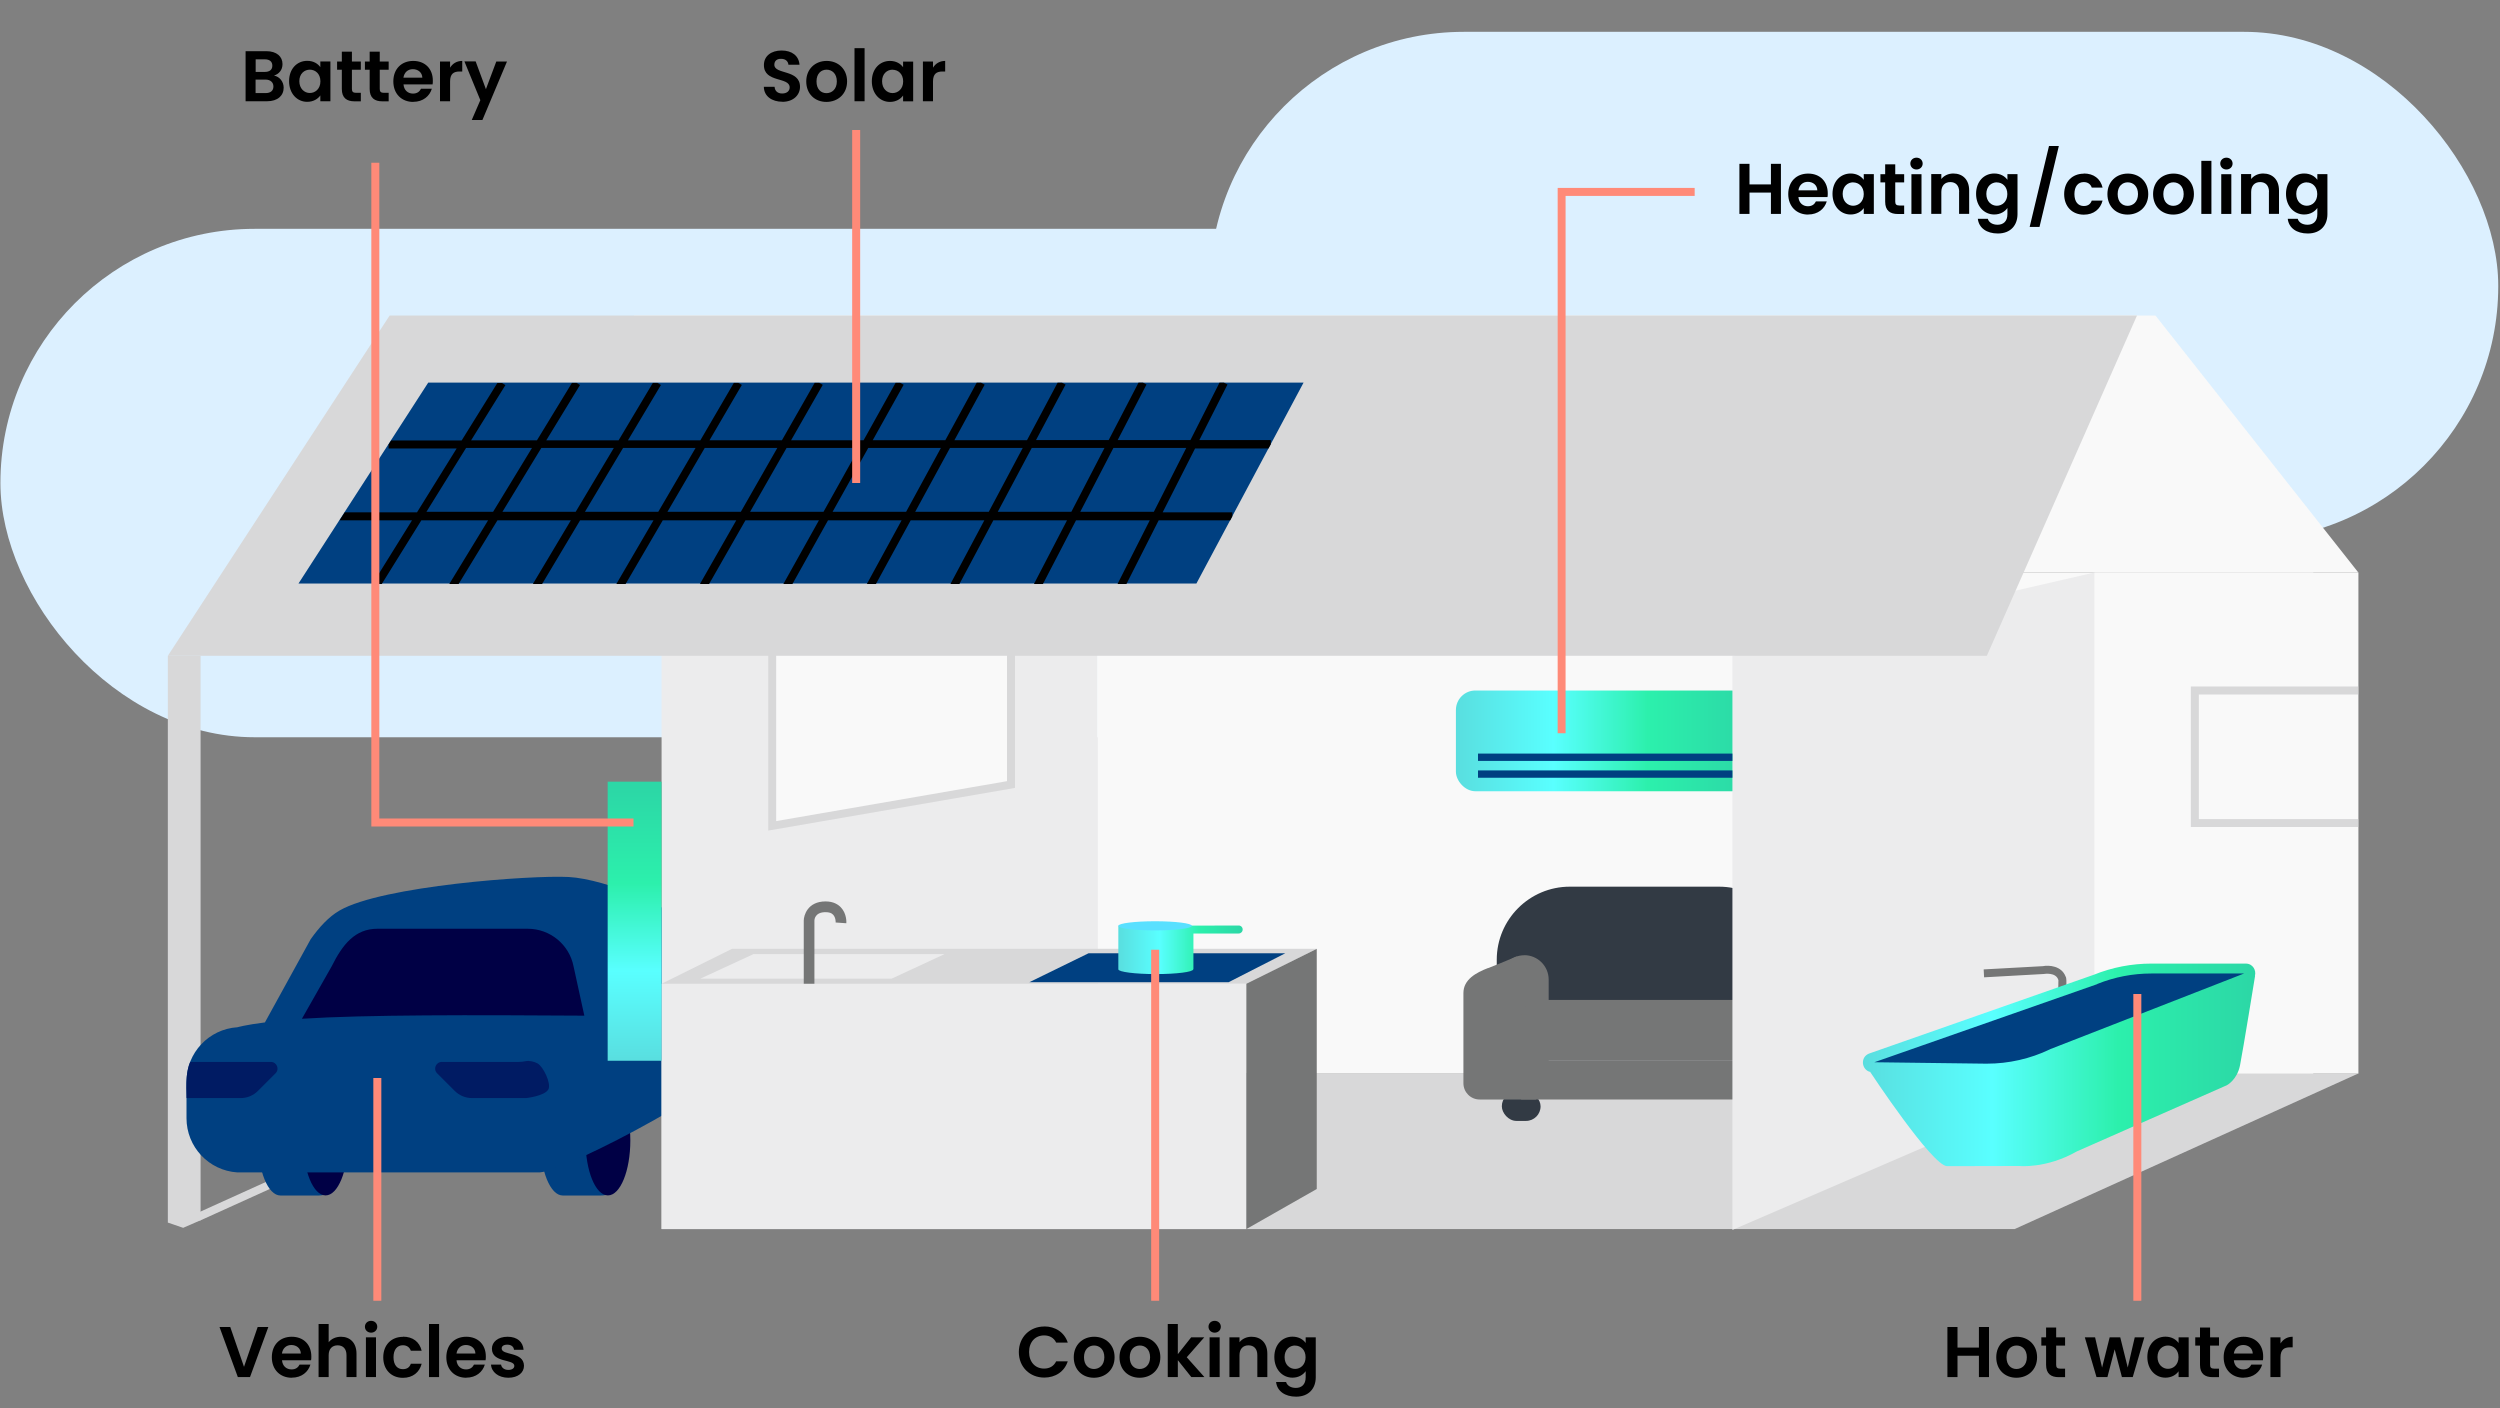 <?xml version="1.0" encoding="utf-8"?>
<svg id="Layer_1" xmlns="http://www.w3.org/2000/svg" width="300" height="169" xmlns:xlink="http://www.w3.org/1999/xlink" viewBox="0 0 300 169">
  <rect x="0" y="0" width="300" height="169" fill="#808080" stroke="none"/>
  <defs>
    <linearGradient id="New_Gradient_Swatch" x1="174.71" y1="88.9" x2="210.18" y2="88.9" gradientUnits="userSpaceOnUse">
      <stop offset="0" stop-color="#59dedf" />
      <stop offset=".33" stop-color="#59ffff" />
      <stop offset=".65" stop-color="#2cf0ac" />
      <stop offset="1" stop-color="#2cd7a6" />
    </linearGradient>
    <linearGradient id="New_Gradient_Swatch-2" x1="134.2" y1="113.97" x2="149.12" y2="113.97" xlink:href="#New_Gradient_Swatch" />
    <linearGradient id="New_Gradient_Swatch-3" x1="76.16" y1="127.39" x2="76.16" y2="94.47" xlink:href="#New_Gradient_Swatch" />
    <linearGradient id="New_Gradient_Swatch-4" x1="223.55" y1="127.78" x2="270.64" y2="127.78" xlink:href="#New_Gradient_Swatch" />
  </defs>
  <rect x=".05" y="27.46" width="182.5" height="61.01" rx="30.5" ry="30.5" style="fill: #dcf0ff;" />
  <rect x="21.88" y="136.96" width="41.79" height=".96" transform="translate(-52.89 29.89) rotate(-24.37)" style="fill: #d8d8d9;" />
  <polygon points="24.07 146.43 21.98 147.34 20.14 146.71 20.14 78.7 24.07 78.7 24.07 146.43" style="fill: #d8d8d9;" />
  <g>
    <g>
      <g>
        <path d="M72.13,130.19s-4.58.09-4.6.09c-1.48,0-2.69,2.95-2.69,6.59s1.2,6.59,2.69,6.59h4.6c1.36,0,2.47-1.11,2.47-2.47v-8.32c0-1.36-1.11-2.47-2.47-2.47Z" style="fill: #004081;" />
        <ellipse cx="72.95" cy="136.86" rx="2.69" ry="6.59" style="fill: #000045;" />
      </g>
      <g>
        <path d="M38.25,130.19s-4.58.09-4.6.09c-1.48,0-2.69,2.95-2.69,6.59s1.2,6.59,2.69,6.59h4.6c1.36,0,2.47-1.11,2.47-2.47v-8.32c0-1.36-1.11-2.47-2.47-2.47Z" style="fill: #004081;" />
        <ellipse cx="39.07" cy="136.86" rx="2.69" ry="6.59" style="fill: #000045;" />
      </g>
      <path d="M83.33,111.9c-1.96-2.83-10.58-6.42-15.08-6.66s-22.4,1.07-27.5,4.02c-1.28.74-2.44,1.99-3.47,3.45l-5.49,9.98c-2.36.3-3.3.58-3.3.58-3.43.22-6.11,3.07-6.11,6.51v4.4c0,3.44,2.67,6.29,6.11,6.51h36.27c3.34-.21,24.64-11.44,25.78-15.21.56-.26.89-.55.94-.88.73-4.5-6.21-9.86-8.16-12.69Z" style="fill: #004081;" />
      <path d="M63.33,111.45h-18.04c-2.68,0-4.17,1.86-5.5,4.53l-3.56,6.27c7.69-.49,20.54-.46,33.89-.37l-1.29-5.9c-.51-2.63-2.82-4.53-5.5-4.53Z" style="fill: #000045;" />
    </g>
    <path d="M22.82,127.43h9.68c.71,0,1.07.86.57,1.36l-2.12,2.12c-.55.55-1.29.86-2.07.86h-6.49c-.07-1.67-.05-3.24.43-4.34Z" style="fill: #001b63;" />
    <path d="M62.24,127.43h-9.22c-.71,0-1.07.86-.57,1.36l2.12,2.12c.55.55,1.29.86,2.07.86h6.49s2.17-.23,2.66-1.02c.41-.66-.58-2.76-1.3-3.15-.37-.2-.95-.35-1.41-.26-.28.06-.56.09-.85.09Z" style="fill: #001b63;" />
  </g>
  <rect x="145.16" y="3.82" width="154.63" height="61.01" rx="30.5" ry="30.5" style="fill: #dcf0ff;" />
  <polygon points="241.75 147.49 79.39 147.49 132.06 128.83 282.97 128.83 241.75 147.49" style="fill: #d8d8d9;" />
  <rect x="131.65" y="68.7" width="145.94" height="60.13" style="fill: #f9f9f9;" />
  <polygon points="76.06 37.86 258.65 37.86 283 68.7 100.41 68.7 76.06 37.86" style="fill: #f9f9f9;" />
  <polygon points="131.65 68.7 79.39 37.86 79.39 147.49 131.65 128.78 131.65 68.7" style="fill: #ececed;" />
  <rect x="174.71" y="82.86" width="35.48" height="12.09" rx="2.34" ry="2.34" style="fill: url(#New_Gradient_Swatch);" />
  <g>
    <rect x="180.22" y="131" width="4.65" height="3.51" rx="1.75" ry="1.75" style="fill: #323a44;" />
    <path d="M188.39,106.4h17.89c4.84,0,8.77,3.93,8.77,8.77v12.06h-35.44v-12.06c0-4.84,3.93-8.77,8.77-8.77Z" style="fill: #323a44;" />
    <path d="M215.06,115.34h0c1.61,0,2.93,1.31,2.93,2.93v11.71c0,1.09-.88,1.97-1.97,1.97h-3.88v-13.68c0-1.61,1.31-2.93,2.93-2.93Z" style="fill: #757676;" />
    <path d="M182.91,114.62h0c1.61,0,2.93,1.31,2.93,2.93v13.68h-3.9c-1.08,0-1.95-.87-1.95-1.95v-11.72c0-1.61,1.31-2.93,2.93-2.93Z" style="fill: #757676;" />
    <path d="M178.55,116.18c1.44-.55,3.45-1.41,3.45-1.41l2.32,17.17h-6.76c-1.08,0-1.95-.87-1.95-1.95v-10.83c0-1.62,1.52-2.44,2.94-2.99Z" style="fill: #757676;" />
    <rect x="182.54" y="127.23" width="29.59" height="4.71" style="fill: #757676;" />
    <rect x="212.84" y="131.94" width="3.8" height="2.86" rx="1.43" ry="1.43" style="fill: #323a44;" />
    <path d="M184.79,119.99h25.1c1.24,0,2.24,1.01,2.24,2.24v5h-29.59v-5c0-1.24,1.01-2.24,2.24-2.24Z" style="fill: #757676;" />
  </g>
  <rect x="79.39" y="118.05" width="70.17" height="29.44" style="fill: #ececed;" />
  <polygon points="87.84 113.86 158.01 113.86 149.56 118.05 79.39 118.05 87.84 113.86" style="fill: #d8d8d9;" />
  <rect x="251.33" y="68.7" width="31.68" height="60.13" style="fill: #f9f9f9;" />
  <polygon points="158.01 142.68 149.56 147.49 149.56 118.05 158.01 113.86 158.01 142.68" style="fill: #757676;" />
  <polygon points="130.63 114.39 123.53 117.86 147.44 117.86 154.24 114.39 130.63 114.39" style="fill: #004081;" />
  <polygon points="90.42 114.49 84.04 117.44 106.99 117.44 113.35 114.49 90.42 114.49" style="fill: #ececed;" />
  <polygon points="251.33 128.83 207.89 147.59 207.89 78.7 251.33 68.7 251.33 128.83" style="fill: #ececed;" />
  <g>
    <polygon points="92.67 74.43 92.67 99.11 121.32 94.15 121.32 76 92.67 74.43" style="fill: #f9f9f9;" />
    <path d="M92.19,99.67v-25.75l29.61,1.62v19.01l-29.61,5.12ZM93.14,74.93v23.6l27.7-4.79v-17.3l-27.7-1.51Z" style="fill: #d8d8d9;" />
  </g>
  <path d="M97.73,118.05h-1.28v-7.57c0-.64.47-2.31,2.62-2.31.97,0,1.53.39,1.84.72.71.75.66,1.79.65,1.9l-1.28-.09s.03-.59-.31-.94c-.19-.21-.49-.3-.9-.3-1.27,0-1.34.86-1.34,1.03v7.57Z" style="fill: #757676;" />
  <polygon points="282.97 99.24 262.9 99.24 262.9 82.38 282.97 82.38 282.97 83.34 263.86 83.34 263.86 98.29 282.97 98.29 282.97 99.24" style="fill: #d8d8d9;" />
  <path d="M269.62,117.56l-23.13,9.45c-2.58,1.23-5.41,1.86-8.26,1.82l-13.12-.75c-1.27-.02-1.57-.81-.39-1.28l26.8-9.59c2.27-.91,4.21-1.31,6.66-1.28l10.99.07c.82.01,1.19,1.21.46,1.57Z" style="fill: #004081;" />
  <rect x="177.36" y="92.45" width="30.53" height=".88" style="fill: #004081;" />
  <rect x="177.36" y="90.43" width="30.53" height=".88" style="fill: #004081;" />
  <polygon points="256.44 37.86 46.76 37.86 20.14 78.7 238.42 78.7 256.44 37.86" style="fill: #d8d8d9;" />
  <g>
    <path d="M148.64,111.06l-14.44.04v5.22c0,.31,2.01.57,4.49.57s4.49-.25,4.49-.57h.03v-4.3h5.43c.26,0,.48-.21.48-.48s-.21-.48-.48-.48Z" style="fill: url(#New_Gradient_Swatch-2);" />
    <ellipse cx="138.61" cy="111.1" rx="4.41" ry=".55" style="fill: #59e0ff;" />
  </g>
  <path d="M247.36,118.89l-.06-.23h-.31c.01-.4.02-.86.02-1.04-.28-.99-1.69-.75-1.75-.74l-7.17.4-.05-.95,7.11-.39c.71-.14,2.23-.05,2.72,1.24.12.17.11.55.08,1.5l-.49-.02-.1.22Z" style="fill: #757676;" />
  <polygon points="143.57 70.02 35.82 70.02 51.39 45.91 156.43 45.91 143.57 70.02" style="fill: #004081;" />
  <rect x="72.92" y="93.8" width="6.46" height="33.49" style="fill: url(#New_Gradient_Swatch-3);" />
  <g>
    <path d="M93.89,12.21c-1.25,0-2.21-.65-2.23-1.79h1.29c.03.48.35.8.91.8s.9-.3.9-.73c0-1.3-3.1-.52-3.09-2.69,0-1.08.88-1.74,2.12-1.74s2.07.63,2.15,1.71h-1.33c-.03-.4-.34-.71-.86-.71-.47-.02-.83.21-.83.71,0,1.2,3.08.53,3.08,2.65,0,.95-.76,1.8-2.13,1.8Z" />
    <path d="M99.17,12.23c-1.38,0-2.42-.96-2.42-2.46s1.08-2.46,2.45-2.46,2.45.96,2.45,2.46-1.1,2.46-2.49,2.46ZM99.17,11.18c.64,0,1.25-.46,1.25-1.41s-.59-1.41-1.23-1.41-1.21.46-1.21,1.41.55,1.41,1.2,1.41Z" />
    <path d="M102.54,5.78h1.21v6.37h-1.21v-6.37Z" />
    <path d="M106.8,7.31c.77,0,1.29.36,1.57.76v-.68h1.21v4.77h-1.21v-.7c-.28.41-.83.77-1.58.77-1.2,0-2.17-.99-2.17-2.48s.96-2.44,2.18-2.44ZM107.11,8.36c-.65,0-1.26.48-1.26,1.39s.61,1.42,1.26,1.42,1.27-.5,1.27-1.4-.6-1.4-1.27-1.4Z" />
    <path d="M111.96,12.15h-1.21v-4.77h1.21v.74c.3-.49.8-.81,1.46-.81v1.27h-.32c-.71,0-1.14.28-1.14,1.2v2.38Z" />
  </g>
  <g>
    <path d="M30.92,159.24h1.28l-2.2,6.01h-1.46l-2.2-6.01h1.29l1.65,4.78,1.64-4.78Z" />
    <path d="M35.01,165.33c-1.39,0-2.39-.96-2.39-2.46s.98-2.46,2.39-2.46,2.35.94,2.35,2.36c0,.16,0,.31-.03.46h-3.49c.06.71.54,1.1,1.15,1.1.52,0,.8-.26.96-.58h1.3c-.26.88-1.05,1.57-2.23,1.57ZM33.84,162.42h2.26c-.02-.63-.52-1.02-1.14-1.02-.58,0-1.03.37-1.13,1.02Z" />
    <path d="M38.23,158.88h1.21v2.19c.31-.4.84-.66,1.48-.66,1.08,0,1.86.72,1.86,2.04v2.8h-1.2v-2.63c0-.77-.42-1.18-1.06-1.18s-1.08.41-1.08,1.18v2.63h-1.21v-6.37Z" />
    <path d="M43.79,159.21c0-.4.31-.71.74-.71s.74.31.74.71-.32.71-.74.71-.74-.31-.74-.71ZM43.91,160.48h1.21v4.77h-1.21v-4.77Z" />
    <path d="M48.35,160.4c1.19,0,1.99.62,2.25,1.69h-1.3c-.14-.4-.46-.66-.96-.66-.67,0-1.12.51-1.12,1.44s.45,1.43,1.12,1.43c.5,0,.81-.22.96-.65h1.3c-.26,1.02-1.06,1.69-2.25,1.69-1.38,0-2.36-.96-2.36-2.46s.98-2.46,2.36-2.46Z" />
    <path d="M51.48,158.88h1.21v6.37h-1.21v-6.37Z" />
    <path d="M55.95,165.33c-1.39,0-2.39-.96-2.39-2.46s.98-2.46,2.39-2.46,2.35.94,2.35,2.36c0,.16,0,.31-.03.46h-3.49c.06.71.54,1.1,1.14,1.1.52,0,.8-.26.96-.58h1.3c-.26.88-1.05,1.57-2.23,1.57ZM54.79,162.42h2.26c-.02-.63-.52-1.02-1.14-1.02-.58,0-1.03.37-1.13,1.02Z" />
    <path d="M61,165.33c-1.2,0-2.03-.7-2.08-1.58h1.21c.04.36.38.64.86.64s.73-.21.73-.49c0-.85-2.69-.31-2.69-2.06,0-.79.71-1.43,1.88-1.43s1.85.63,1.92,1.57h-1.15c-.03-.37-.33-.62-.8-.62-.45,0-.68.18-.68.46,0,.87,2.64.33,2.68,2.07,0,.82-.71,1.44-1.88,1.44Z" />
  </g>
  <g>
    <path d="M32.06,12.15h-2.59v-6.01h2.48c1.26,0,1.95.65,1.95,1.55,0,.73-.44,1.19-1.02,1.38.68.12,1.16.75,1.16,1.45,0,.96-.73,1.63-1.98,1.63ZM31.78,7.12h-1.1v1.51h1.1c.57,0,.9-.26.9-.75s-.33-.76-.9-.76ZM31.86,9.55h-1.19v1.62h1.21c.58,0,.93-.28.93-.79s-.37-.83-.96-.83Z" />
    <path d="M36.87,7.3c.77,0,1.29.36,1.57.76v-.68h1.21v4.77h-1.21v-.7c-.28.41-.83.77-1.58.77-1.2,0-2.17-.99-2.17-2.48s.96-2.44,2.18-2.44ZM37.18,8.36c-.65,0-1.26.48-1.26,1.38s.61,1.42,1.26,1.42,1.27-.5,1.27-1.4-.6-1.4-1.27-1.4Z" />
    <path d="M41.02,8.37h-.57v-.99h.57v-1.18h1.21v1.18h1.07v.99h-1.07v2.31c0,.32.13.46.51.46h.56v1.02h-.76c-.91,0-1.52-.39-1.52-1.48v-2.3Z" />
    <path d="M44.36,8.37h-.57v-.99h.57v-1.18h1.21v1.18h1.07v.99h-1.07v2.31c0,.32.13.46.51.46h.56v1.02h-.76c-.91,0-1.52-.39-1.52-1.48v-2.3Z" />
    <path d="M49.59,12.23c-1.39,0-2.39-.96-2.39-2.46s.98-2.46,2.39-2.46,2.35.94,2.35,2.36c0,.16,0,.31-.03.46h-3.49c.06.71.54,1.1,1.14,1.1.52,0,.8-.26.96-.58h1.3c-.26.88-1.05,1.57-2.23,1.57ZM48.42,9.32h2.26c-.02-.63-.52-1.02-1.14-1.02-.58,0-1.03.37-1.13,1.02Z" />
    <path d="M54.01,12.15h-1.21v-4.77h1.21v.74c.3-.49.8-.81,1.46-.81v1.27h-.32c-.71,0-1.14.28-1.14,1.2v2.38Z" />
    <path d="M59.56,7.38h1.28l-2.95,7.02h-1.28l1.03-2.38-1.91-4.65h1.35l1.23,3.33,1.25-3.33Z" />
  </g>
  <g>
    <path d="M125.31,159.17c1.33,0,2.42.71,2.82,1.94h-1.39c-.28-.58-.8-.86-1.45-.86-1.05,0-1.8.77-1.8,1.99s.75,1.99,1.8,1.99c.65,0,1.16-.28,1.45-.87h1.39c-.4,1.24-1.49,1.95-2.82,1.95-1.73,0-3.05-1.27-3.05-3.06s1.32-3.07,3.05-3.07Z" />
    <path d="M131.27,165.33c-1.38,0-2.42-.96-2.42-2.46s1.08-2.46,2.45-2.46,2.45.96,2.45,2.46-1.1,2.46-2.49,2.46ZM131.27,164.28c.64,0,1.25-.46,1.25-1.41s-.59-1.41-1.23-1.41-1.21.46-1.21,1.41.55,1.41,1.2,1.41Z" />
    <path d="M136.76,165.33c-1.38,0-2.42-.96-2.42-2.46s1.08-2.46,2.45-2.46,2.45.96,2.45,2.46-1.1,2.46-2.49,2.46ZM136.76,164.28c.64,0,1.25-.46,1.25-1.41s-.59-1.41-1.23-1.41-1.21.46-1.21,1.41.55,1.41,1.2,1.41Z" />
    <path d="M140.13,158.88h1.21v3.62l1.6-2.02h1.57l-2.1,2.39,2.12,2.38h-1.57l-1.62-2.03v2.03h-1.21v-6.37Z" />
    <path d="M145.02,159.21c0-.4.31-.71.74-.71s.74.31.74.71-.32.71-.74.71-.74-.31-.74-.71ZM145.15,160.48h1.21v4.77h-1.21v-4.77Z" />
    <path d="M150.88,162.62c0-.77-.42-1.18-1.06-1.18s-1.08.41-1.08,1.18v2.63h-1.21v-4.77h1.21v.59c.31-.4.83-.66,1.44-.66,1.11,0,1.9.72,1.9,2.04v2.8h-1.2v-2.63Z" />
    <path d="M155.1,160.4c.75,0,1.29.34,1.58.76v-.68h1.21v4.8c0,1.29-.79,2.32-2.36,2.32-1.34,0-2.28-.67-2.4-1.76h1.2c.12.43.57.71,1.17.71.66,0,1.18-.38,1.18-1.27v-.74c-.28.41-.83.78-1.58.78-1.21,0-2.18-.99-2.18-2.48s.96-2.44,2.18-2.44ZM155.41,161.46c-.65,0-1.26.48-1.26,1.39s.61,1.42,1.26,1.42,1.26-.5,1.26-1.4-.6-1.4-1.26-1.4Z" />
  </g>
  <g>
    <path d="M212.51,23.11h-2.57v2.56h-1.21v-6.01h1.21v2.47h2.57v-2.47h1.2v6.01h-1.2v-2.56Z" />
    <path d="M216.98,25.75c-1.38,0-2.39-.96-2.39-2.46s.98-2.46,2.39-2.46,2.35.94,2.35,2.36c0,.16,0,.31-.03.46h-3.49c.06.71.54,1.1,1.14,1.1.52,0,.8-.26.96-.58h1.3c-.26.88-1.05,1.57-2.23,1.57ZM215.82,22.84h2.26c-.02-.63-.52-1.02-1.14-1.02-.58,0-1.03.37-1.13,1.02Z" />
    <path d="M222.07,20.82c.77,0,1.29.36,1.58.76v-.68h1.21v4.77h-1.21v-.7c-.28.41-.83.77-1.58.77-1.21,0-2.17-.99-2.17-2.48s.96-2.44,2.18-2.44ZM222.38,21.88c-.65,0-1.26.48-1.26,1.39s.61,1.42,1.26,1.42,1.27-.5,1.27-1.4-.6-1.4-1.27-1.4Z" />
    <path d="M226.22,21.89h-.57v-.99h.57v-1.18h1.21v1.18h1.07v.99h-1.07v2.31c0,.32.13.46.51.46h.56v1.02h-.76c-.91,0-1.52-.39-1.52-1.48v-2.3Z" />
    <path d="M229.24,19.63c0-.4.31-.71.74-.71s.74.31.74.71-.32.71-.74.71-.74-.31-.74-.71ZM229.37,20.9h1.21v4.77h-1.21v-4.77Z" />
    <path d="M235.1,23.03c0-.77-.42-1.18-1.06-1.18s-1.08.41-1.08,1.18v2.63h-1.21v-4.77h1.21v.59c.31-.4.83-.66,1.44-.66,1.11,0,1.9.72,1.9,2.04v2.8h-1.21v-2.63Z" />
    <path d="M239.31,20.82c.75,0,1.29.34,1.58.76v-.68h1.21v4.8c0,1.29-.79,2.32-2.36,2.32-1.34,0-2.28-.67-2.4-1.76h1.2c.12.43.57.71,1.17.71.66,0,1.18-.38,1.18-1.27v-.74c-.28.41-.83.78-1.58.78-1.21,0-2.18-.99-2.18-2.48s.96-2.44,2.18-2.44ZM239.62,21.88c-.65,0-1.26.48-1.26,1.39s.61,1.42,1.26,1.42,1.26-.5,1.26-1.4-.6-1.4-1.26-1.4Z" />
    <path d="M245.88,17.52h1.18l-2.32,9.71h-1.18l2.32-9.71Z" />
    <path d="M250.06,20.82c1.19,0,1.99.62,2.25,1.69h-1.3c-.14-.4-.46-.66-.96-.66-.67,0-1.12.51-1.12,1.44s.45,1.43,1.12,1.43c.5,0,.81-.22.96-.65h1.3c-.26,1.02-1.06,1.69-2.25,1.69-1.38,0-2.36-.96-2.36-2.46s.98-2.46,2.36-2.46Z" />
    <path d="M255.31,25.75c-1.38,0-2.42-.96-2.42-2.46s1.08-2.46,2.45-2.46,2.45.96,2.45,2.46-1.1,2.46-2.49,2.46ZM255.31,24.7c.64,0,1.25-.46,1.25-1.41s-.59-1.41-1.23-1.41-1.21.46-1.21,1.41.55,1.41,1.2,1.41Z" />
    <path d="M260.79,25.75c-1.38,0-2.42-.96-2.42-2.46s1.08-2.46,2.45-2.46,2.45.96,2.45,2.46-1.1,2.46-2.49,2.46ZM260.79,24.7c.64,0,1.25-.46,1.25-1.41s-.59-1.41-1.23-1.41-1.21.46-1.21,1.41.55,1.41,1.2,1.41Z" />
    <path d="M264.16,19.3h1.21v6.37h-1.21v-6.37Z" />
    <path d="M266.43,19.63c0-.4.31-.71.74-.71s.74.31.74.71-.32.71-.74.71-.74-.31-.74-.71ZM266.55,20.9h1.21v4.77h-1.21v-4.77Z" />
    <path d="M272.28,23.03c0-.77-.42-1.18-1.06-1.18s-1.08.41-1.08,1.18v2.63h-1.21v-4.77h1.21v.59c.31-.4.83-.66,1.44-.66,1.11,0,1.9.72,1.9,2.04v2.8h-1.21v-2.63Z" />
    <path d="M276.5,20.82c.75,0,1.29.34,1.58.76v-.68h1.21v4.8c0,1.29-.79,2.32-2.36,2.32-1.34,0-2.28-.67-2.4-1.76h1.2c.12.43.57.71,1.17.71.66,0,1.18-.38,1.18-1.27v-.74c-.28.41-.83.78-1.58.78-1.21,0-2.18-.99-2.18-2.48s.96-2.44,2.18-2.44ZM276.81,21.88c-.65,0-1.26.48-1.26,1.39s.61,1.42,1.26,1.42,1.26-.5,1.26-1.4-.6-1.4-1.26-1.4Z" />
  </g>
  <g>
    <path d="M237.47,162.69h-2.57v2.56h-1.21v-6.01h1.21v2.47h2.57v-2.47h1.21v6.01h-1.21v-2.56Z" />
    <path d="M241.97,165.33c-1.38,0-2.42-.96-2.42-2.46s1.08-2.46,2.45-2.46,2.45.96,2.45,2.46-1.1,2.46-2.49,2.46ZM241.97,164.28c.64,0,1.25-.46,1.25-1.41s-.59-1.41-1.23-1.41-1.21.46-1.21,1.41.55,1.41,1.2,1.41Z" />
    <path d="M245.53,161.47h-.57v-.99h.57v-1.18h1.21v1.18h1.07v.99h-1.07v2.31c0,.32.13.46.51.46h.56v1.02h-.76c-.91,0-1.52-.39-1.52-1.48v-2.3Z" />
    <path d="M250.19,160.48h1.22l.84,3.63.91-3.63h1.27l.9,3.62.84-3.62h1.15l-1.39,4.77h-1.3l-.87-3.33-.87,3.33h-1.31l-1.4-4.77Z" />
    <path d="M259.85,160.4c.77,0,1.29.36,1.58.76v-.68h1.21v4.77h-1.21v-.7c-.28.41-.83.77-1.58.77-1.21,0-2.17-.99-2.17-2.48s.96-2.44,2.18-2.44ZM260.16,161.46c-.65,0-1.26.48-1.26,1.38s.61,1.42,1.26,1.42,1.26-.5,1.26-1.4-.6-1.4-1.26-1.4Z" />
    <path d="M264,161.47h-.57v-.99h.57v-1.18h1.21v1.18h1.07v.99h-1.07v2.31c0,.32.13.46.51.46h.56v1.02h-.76c-.91,0-1.52-.39-1.52-1.48v-2.3Z" />
    <path d="M269.23,165.33c-1.39,0-2.39-.96-2.39-2.46s.98-2.46,2.39-2.46,2.35.94,2.35,2.36c0,.16,0,.31-.03.46h-3.49c.06.71.54,1.1,1.14,1.1.52,0,.8-.26.96-.58h1.3c-.26.88-1.05,1.57-2.23,1.57ZM268.07,162.42h2.26c-.02-.63-.52-1.02-1.14-1.02-.58,0-1.03.37-1.13,1.02Z" />
    <path d="M273.66,165.25h-1.21v-4.77h1.21v.74c.3-.49.8-.81,1.46-.81v1.27h-.32c-.71,0-1.14.28-1.14,1.2v2.38Z" />
  </g>
  <path d="M152.25,53.76l.25-.46v-.49h-8.58l3.38-6.67-.43-.22h-.53l-3.49,6.89h-8.73l3.46-6.67-.42-.22h-.54l-3.58,6.89h-8.72l3.55-6.66-.42-.22h-.54l-3.67,6.89h-8.71l3.63-6.66-.42-.23h-.54l-3.76,6.89h-8.71l3.71-6.65-.42-.23h-.55l-3.84,6.89h-8.7l3.8-6.65-.42-.24h-.55l-3.93,6.89h-8.69l3.88-6.64-.41-.24h-.55l-4.02,6.89h-8.69l3.96-6.64-.41-.25h-.56l-4.11,6.89h-8.68l4.05-6.64-.41-.25h-.56l-4.2,6.89h-7.9l4.12-6.63-.41-.25h-.56l-4.28,6.89h-8.46l-.31.48v.48h8.17l-4.76,7.67h-8.67l-.62.96h8.69l-4.75,7.64h1.12l4.75-7.64h8.01l-4.66,7.64h1.12l4.66-7.64h8.81l-4.56,7.64h1.11l4.56-7.64h8.81l-4.46,7.64h1.11l4.46-7.64h8.82l-4.36,7.64h1.1l4.36-7.64h8.82l-4.27,7.64h1.09l4.27-7.64h8.83l-4.17,7.64h1.09l4.17-7.64h8.84l-4.07,7.64h1.08l4.07-7.64h8.84l-3.97,7.64h1.08l3.97-7.64h8.85l-3.87,7.64h1.07l3.87-7.64h8.59l.25-.48v-.48h-8.36l3.89-7.67h8.82ZM59.17,61.42h-8l4.76-7.67h7.91l-4.67,7.67ZM69.08,61.42h-8.79l4.67-7.67h8.7l-4.58,7.67ZM78.99,61.42h-8.8l4.58-7.67h8.7l-4.48,7.67ZM88.9,61.42h-8.81l4.48-7.67h8.71l-4.38,7.67ZM98.82,61.42h-8.81l4.38-7.67h8.71l-4.28,7.67ZM108.73,61.42h-8.82l4.28-7.67h8.72l-4.18,7.67ZM118.64,61.42h-8.82l4.18-7.67h8.73l-4.08,7.67ZM128.56,61.42h-8.83l4.08-7.67h8.73l-3.98,7.67ZM138.47,61.42h-8.84l3.98-7.67h8.74l-3.89,7.67Z" />
  <path d="M269.51,115.63h-11.1c-.08,0-.15,0-.23,0-2.37,0-4.72.45-6.92,1.34l-26.98,9.46c-1.09.44-.89,1.96.14,2.2,0,0,7.46,11.31,9.24,11.31s8.64-.02,8.64-.02c0,0,3.24.35,6.94-1.76l17.98-7.93s1.23-.63,1.58-2.38c.35-1.75,1.81-10.75,1.81-10.75h-.02c.18-.66-.24-1.46-1.09-1.47ZM251.65,118.09h.02s.02-.02.02-.02c2.07-.83,4.25-1.25,6.48-1.25h.23s10.89,0,10.89,0l-23.24,9.07-.04.02-.04.02c-2.33,1.12-4.93,1.71-7.52,1.71h-.21s-13.32-.17-13.32-.17l26.74-9.37Z" style="fill: url(#New_Gradient_Swatch-4);" />
  <rect x="102.26" y="15.6" width=".96" height="42.36" style="fill: #ff8a78;" />
  <rect x="44.8" y="129.36" width=".96" height="26.73" style="fill: #ff8a78;" />
  <polygon points="76.02 99.18 44.56 99.18 44.56 19.53 45.52 19.53 45.52 98.22 76.02 98.22 76.02 99.18" style="fill: #ff8a78;" />
  <rect x="138.14" y="113.97" width=".96" height="42.12" style="fill: #ff8a78;" />
  <rect x="256" y="119.28" width=".96" height="36.81" style="fill: #ff8a78;" />
  <polygon points="187.87 87.99 186.92 87.99 186.92 22.55 203.36 22.55 203.36 23.51 187.87 23.51 187.87 87.99" style="fill: #ff8a78;" />
</svg>